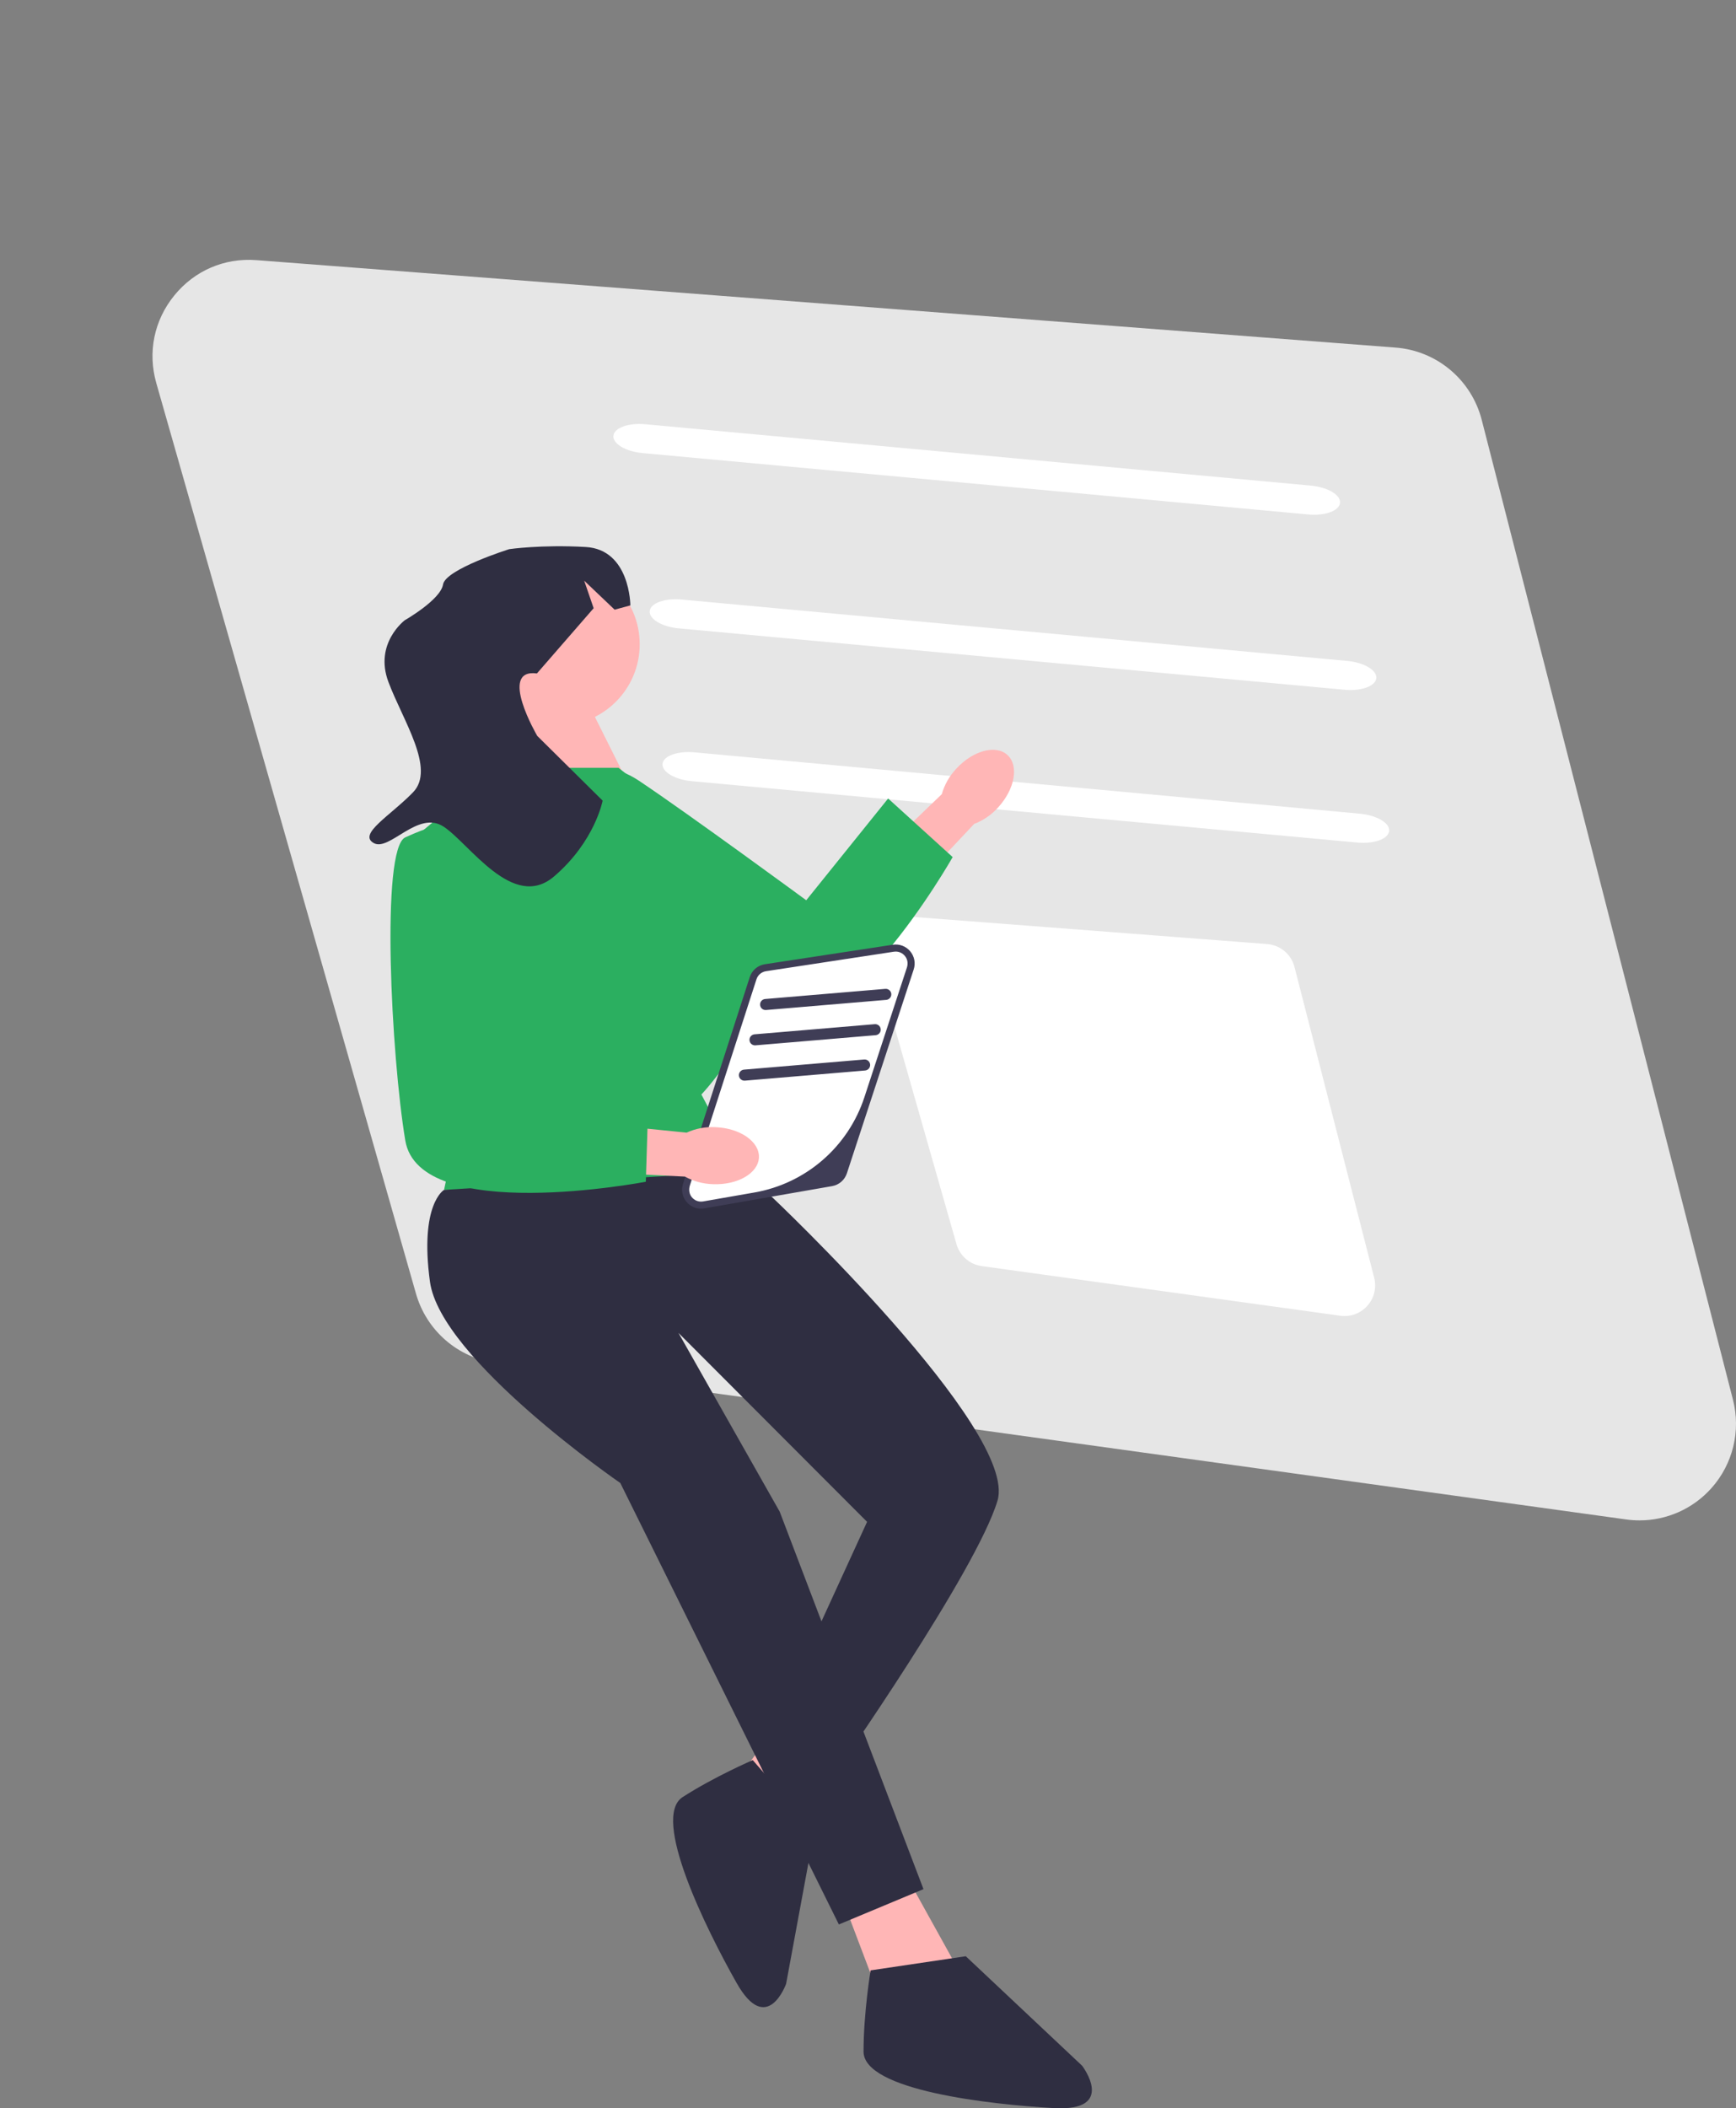 <svg width="276" height="335" viewBox="0 0 276 335" fill="none" xmlns="http://www.w3.org/2000/svg">
<rect x="0" y="0" width="276" height="335" fill="#808080" stroke="none"/>
<g clip-path="url(#clip0_2522_4627)">
<path d="M258.556 241.438L78.789 216.56C72.772 215.728 67.806 211.411 66.137 205.564L24.85 60.874C23.451 55.97 24.495 50.892 27.715 46.941C30.935 42.99 35.693 40.948 40.773 41.336L221.888 55.23C228.441 55.732 233.941 60.352 235.576 66.725L275.515 222.399C276.79 227.367 275.515 232.618 272.106 236.446C269.17 239.742 265.006 241.583 260.666 241.583C259.966 241.583 259.261 241.535 258.556 241.438Z" fill="#E6E6E6"/>
<path d="M213.097 209.069L156.079 201.178C154.171 200.914 152.596 199.545 152.067 197.69L138.971 151.798C138.527 150.243 138.859 148.632 139.88 147.379C140.901 146.126 142.41 145.478 144.022 145.601L201.467 150.008C203.545 150.167 205.29 151.633 205.809 153.654L218.476 203.03C218.881 204.606 218.476 206.271 217.395 207.485C216.464 208.531 215.143 209.115 213.766 209.115C213.544 209.115 213.321 209.1 213.097 209.069Z" fill="white"/>
<path d="M207.996 81.746L102.151 71.991C99.483 71.745 97.406 70.517 97.522 69.254C97.638 67.99 99.904 67.163 102.573 67.409L208.417 77.164C211.086 77.41 213.162 78.638 213.045 79.901C212.929 81.164 210.665 81.992 207.996 81.746Z" fill="white"/>
<path d="M213.768 109.601L107.923 99.846C105.254 99.6 103.178 98.372 103.294 97.109C103.41 95.845 105.676 95.018 108.344 95.264L214.189 105.019C216.857 105.265 218.933 106.493 218.817 107.756C218.701 109.019 216.436 109.847 213.768 109.601Z" fill="white"/>
<path d="M215.806 133.879L109.961 124.124C107.293 123.878 105.216 122.65 105.332 121.387C105.448 120.123 107.714 119.296 110.383 119.542L216.227 129.297C218.896 129.543 220.972 130.771 220.855 132.034C220.739 133.297 218.475 134.125 215.806 133.879Z" fill="white"/>
<path d="M152.029 122.152C154.686 119.254 158.333 118.277 160.174 119.97C162.016 121.663 161.355 125.385 158.697 128.284C157.651 129.456 156.34 130.361 154.873 130.922L143.462 143.059L137.888 137.576L149.729 126.193C150.162 124.681 150.951 123.296 152.029 122.152Z" fill="#FFB6B6"/>
<path d="M86.971 124.853C86.971 124.853 93.639 118.746 101.618 124.078C109.598 129.41 128.181 143.048 128.181 143.048L141.201 126.879L151.462 136.19C151.462 136.19 133.363 168.109 121.67 161.084C109.977 154.059 83.873 134.006 85.058 129.856C86.244 125.707 86.971 124.853 86.971 124.853Z" fill="#2BAF60"/>
<path d="M136.347 273.82L125.722 293.643L116.972 283.04L127.038 269.421L136.347 273.82Z" fill="#FFB6B6"/>
<path d="M129.476 290.903L124.981 315.223C124.981 315.223 121.964 323.657 117.114 315.09C112.264 306.523 103.482 288.798 108.531 285.549C113.579 282.301 119.677 279.676 119.677 279.676L129.476 290.903Z" fill="#2F2E41"/>
<path d="M142.617 295.407L153.826 315.609L139.814 317.293L133.649 301.019L142.617 295.407Z" fill="#FFB6B6"/>
<path d="M83.209 112.469C83.209 112.469 82.088 123.692 80.406 124.815C78.725 125.937 100.031 124.815 100.031 124.815L93.857 112.469H83.209Z" fill="#FFB6B6"/>
<path d="M106.183 128.191L98.341 122.009H79.166L66.395 132.671L74.522 170.549L70.598 189.068L120.479 190.751L111.511 173.916C111.511 173.916 122.16 162.693 118.797 155.398C115.435 148.103 106.183 128.191 106.183 128.191Z" fill="#2BAF60"/>
<path d="M115.435 186.262L122.72 190.19C122.72 190.19 161.952 227.226 158.589 238.45C155.227 249.673 132.809 281.659 132.809 281.659L122.16 276.047L137.853 241.817L107.868 211.795L123.964 240.204L146.82 300.177L133.369 305.789L98.621 235.644C98.621 235.644 70.038 216.003 68.357 203.658C66.675 191.312 70.598 189.068 70.598 189.068L115.435 186.262Z" fill="#2F2E41"/>
<path d="M153.545 310.839L172.04 328.235C172.04 328.235 177.645 335.53 167.557 334.969C157.469 334.408 137.292 332.163 137.292 325.991C137.292 319.818 138.413 313.084 138.413 313.084L153.545 310.839Z" fill="#2F2E41"/>
<path d="M88.813 115.275C95.932 115.275 101.704 109.496 101.704 102.368C101.704 95.24 95.932 89.462 88.813 89.462C81.694 89.462 75.923 95.24 75.923 102.368C75.923 109.496 81.694 115.275 88.813 115.275Z" fill="#FFB6B6"/>
<path d="M144.733 153.868L134.109 186.262C133.826 187.125 133.091 187.762 132.196 187.918L111.88 191.455C110.058 191.773 108.553 190.037 109.122 188.275L119.731 155.441C120.018 154.555 120.779 153.907 121.699 153.766L142.029 150.669C143.84 150.393 145.304 152.126 144.733 153.868Z" fill="white"/>
<path d="M111.449 192.054C110.584 192.054 109.763 191.684 109.181 191.013C108.482 190.206 108.26 189.118 108.588 188.103L119.198 155.268C119.552 154.173 120.478 153.385 121.615 153.212L141.945 150.114C142.988 149.955 144.02 150.342 144.702 151.149C145.384 151.957 145.595 153.038 145.265 154.043L134.642 186.437C134.293 187.499 133.393 188.278 132.293 188.471L111.976 192.008C111.8 192.039 111.623 192.054 111.449 192.054ZM142.404 151.201C142.308 151.201 142.211 151.208 142.113 151.223L121.783 154.321C121.069 154.43 120.487 154.925 120.265 155.613L109.683 188.362C109.489 188.963 109.552 189.639 109.925 190.148C110.361 190.744 111.07 191.024 111.784 190.902L119.937 189.483C128.113 188.059 134.839 182.237 137.428 174.342L144.18 153.754C144.35 153.235 144.329 152.658 144.06 152.183C143.707 151.558 143.077 151.201 142.404 151.201Z" fill="#3F3D56"/>
<path d="M113.72 179.104C117.646 179.249 120.754 181.396 120.661 183.898C120.568 186.399 117.31 188.309 113.382 188.163C111.813 188.126 110.275 187.713 108.897 186.959L92.269 186.132L92.823 178.328L109.156 179.972C110.586 179.322 112.151 179.024 113.72 179.104Z" fill="#FFB6B6"/>
<path d="M69.478 131.268C69.478 131.268 78.445 132.39 79.566 141.93C80.686 151.47 82.368 174.477 82.368 174.477L103.105 173.916L102.679 187.775C102.679 187.775 66.675 194.679 64.433 181.211C62.192 167.743 60.51 134.843 64.433 133.055C68.357 131.268 69.478 131.268 69.478 131.268Z" fill="#2BAF60"/>
<path d="M140.902 158.876L121.79 160.488C121.308 160.529 120.883 160.17 120.843 159.687C120.802 159.205 121.161 158.779 121.643 158.739L140.754 157.126C141.236 157.086 141.661 157.445 141.702 157.927C141.742 158.41 141.383 158.835 140.902 158.876Z" fill="#3F3D56"/>
<path d="M139.22 164.487L120.109 166.1C119.627 166.141 119.202 165.781 119.161 165.299C119.121 164.816 119.48 164.391 119.962 164.35L139.073 162.738C139.555 162.697 139.98 163.056 140.02 163.539C140.061 164.021 139.702 164.447 139.22 164.487Z" fill="#3F3D56"/>
<path d="M137.539 170.099L118.428 171.712C117.946 171.752 117.521 171.393 117.48 170.91C117.439 170.428 117.798 170.002 118.28 169.962L137.392 168.349C137.873 168.309 138.298 168.668 138.339 169.15C138.379 169.633 138.021 170.058 137.539 170.099Z" fill="#3F3D56"/>
<path d="M85.363 107.009L94.381 96.642L92.878 92.269L97.719 96.875L100.218 96.195C100.218 96.195 100.196 87.317 93.116 86.916C86.035 86.515 80.957 87.261 80.957 87.261C80.957 87.261 70.833 90.438 70.437 92.872C70.041 95.307 64.37 98.542 64.37 98.542C64.37 98.542 59.449 102.207 61.749 108.35C64.049 114.493 69.299 122.161 65.665 125.899C62.032 129.637 56.897 132.515 59.399 133.949C61.901 135.384 66.413 128.657 70.523 131.347C74.633 134.036 81.578 144.839 88.092 139.26C94.606 133.681 95.811 127.219 95.811 127.219L85.415 116.932C85.415 116.932 79.116 106.175 85.363 107.009Z" fill="#2F2E41"/>
</g>
<defs>
<clipPath id="clip0_2522_4627">
<rect width="276" height="335" fill="white"/>
</clipPath>
</defs>
</svg>
